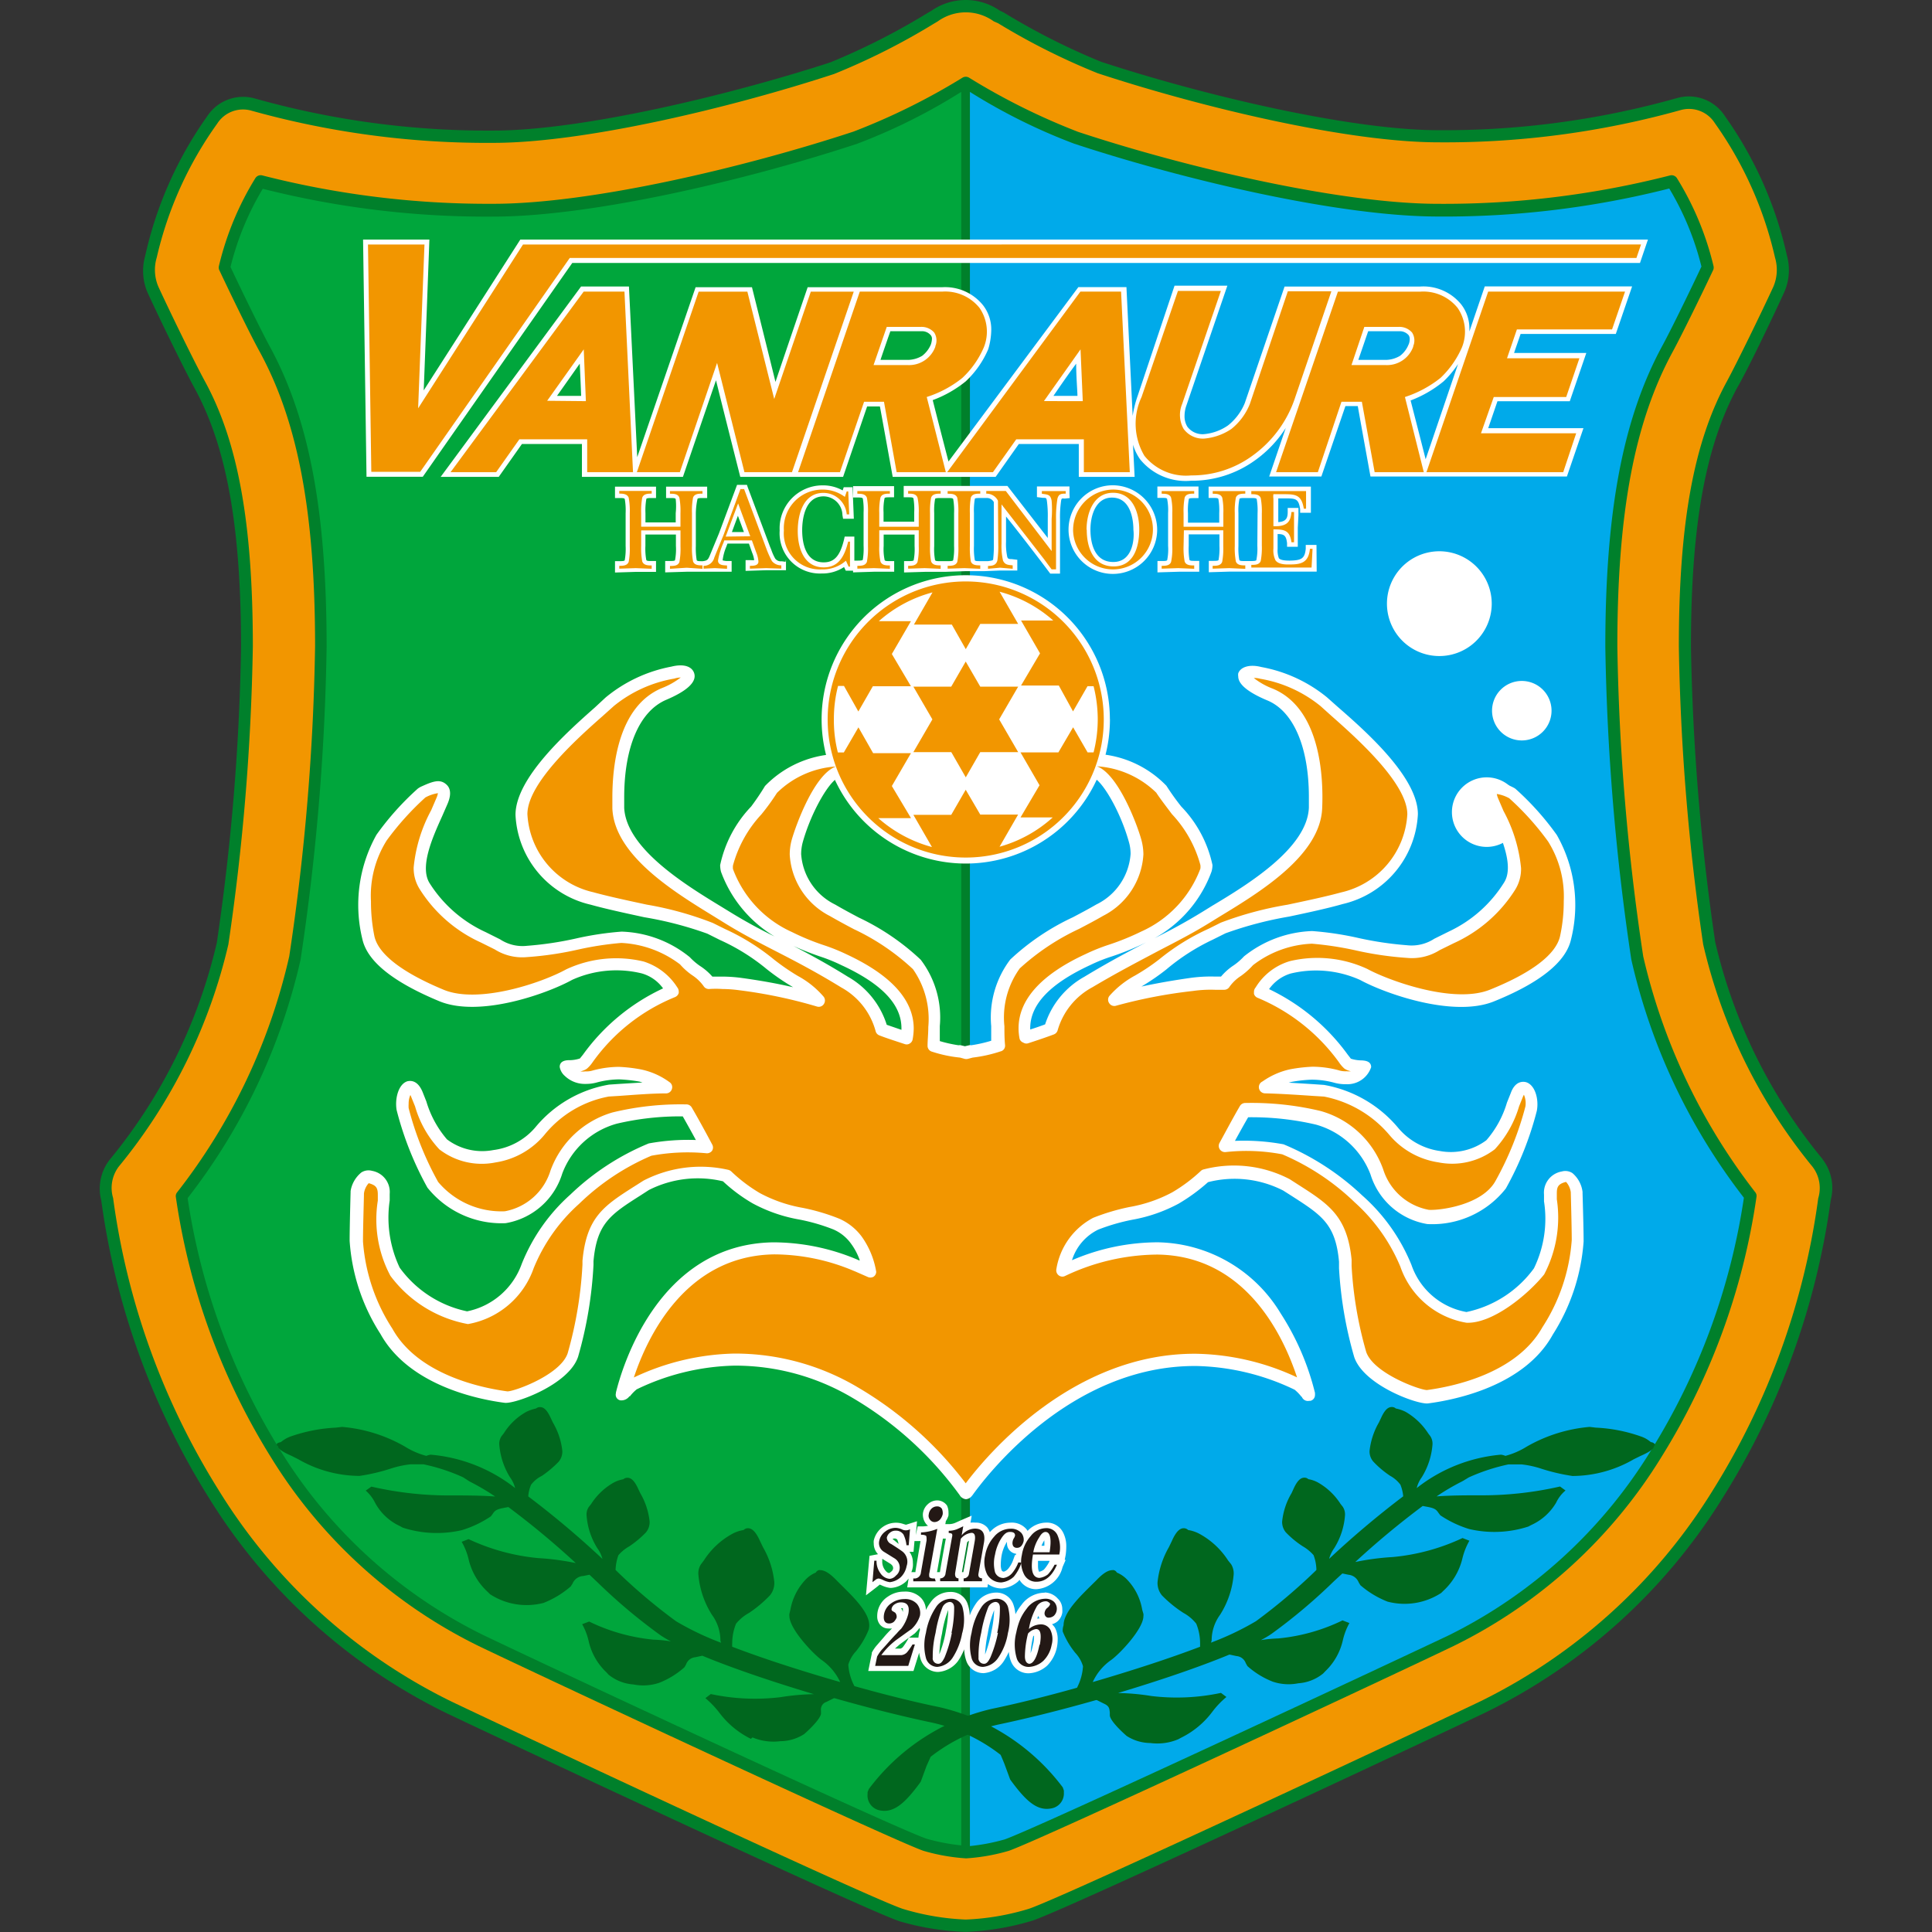 <svg xmlns="http://www.w3.org/2000/svg" xmlns:xlink="http://www.w3.org/1999/xlink" width="68" height="68" viewBox="0 0 68 68">
  <rect x="0" y="0" width="68" height="68" fill="#333333" stroke="none"/>
  <defs>
    <clipPath id="clip-path">
      <rect id="長方形_18543" data-name="長方形 18543" width="68" height="68" transform="translate(-4237 3712)" fill="#fff"/>
    </clipPath>
  </defs>
  <g id="マスクグループ_41" data-name="マスクグループ 41" transform="translate(4237 -3712)" clip-path="url(#clip-path)">
    <g id="logo_home-02" transform="translate(-4237.01 3711.996)">
      <path id="パス_37839" data-name="パス 37839" d="M64.158,40.8A18.6,18.6,0,0,1,60.38,33.16a80.432,80.432,0,0,1-.854-10.4c0-4.239.506-7.05,1.636-9.124.378-.657,1.2-2.373,1.651-3.355a1.938,1.938,0,0,0,.087-1.3,13.537,13.537,0,0,0-2.18-4.893,1.511,1.511,0,0,0-1.674-.635,30.224,30.224,0,0,1-8.41,1.133C47.516,4.586,42.3,3.34,38.77,2.18A23.7,23.7,0,0,1,35.336.442L35.2.378a2.112,2.112,0,0,0-2.4,0l-.136.079A23.9,23.9,0,0,1,29.234,2.2C25.69,3.351,20.488,4.6,17.379,4.6a30.224,30.224,0,0,1-8.41-1.133A1.511,1.511,0,0,0,7.3,4.1a13.537,13.537,0,0,0-2.18,4.911,1.938,1.938,0,0,0,.087,1.3c.453.982,1.292,2.7,1.651,3.355,1.133,2.074,1.636,4.885,1.636,9.124a79.54,79.54,0,0,1-.854,10.4,18.626,18.626,0,0,1-3.778,7.643,1.655,1.655,0,0,0-.287,1.428A26.4,26.4,0,0,0,7.348,52.7,20.314,20.314,0,0,0,15.7,60.289c1.39.669,14.632,6.884,15.958,7.333A9.267,9.267,0,0,0,34,68a9.3,9.3,0,0,0,2.361-.4c1.326-.45,14.568-6.664,15.958-7.333a20.314,20.314,0,0,0,8.349-7.586,26.344,26.344,0,0,0,3.778-10.442,1.655,1.655,0,0,0-.291-1.436Z" fill="#00802b"/>
      <path id="パス_37840" data-name="パス 37840" d="M59.957,33.246A80.281,80.281,0,0,1,59.1,22.759c0-4.314.518-7.178,1.689-9.328.355-.657,1.186-2.357,1.636-3.332a1.511,1.511,0,0,0,.06-1.028,13.223,13.223,0,0,0-2.119-4.734,1.077,1.077,0,0,0-1.209-.457,30.825,30.825,0,0,1-8.516,1.133c-3.185,0-8.312-1.22-12-2.433a23.824,23.824,0,0,1-3.5-1.757L34.988.756a1.689,1.689,0,0,0-1.972,0l-.128.076a23.733,23.733,0,0,1-3.521,1.776C25.69,3.812,20.552,5.032,17.379,5.032A30.825,30.825,0,0,1,8.863,3.9a1.077,1.077,0,0,0-1.209.457A13.129,13.129,0,0,0,5.527,9.067a1.511,1.511,0,0,0,.057,1.028c.45.975,1.281,2.675,1.64,3.332,1.167,2.142,1.685,5.013,1.685,9.328a80.281,80.281,0,0,1-.861,10.488,19.144,19.144,0,0,1-3.857,7.82,1.243,1.243,0,0,0-.2,1.107A25.861,25.861,0,0,0,7.7,52.442a19.865,19.865,0,0,0,8.168,7.435c1.387.669,14.594,6.865,15.909,7.31A8.776,8.776,0,0,0,34,67.566a8.776,8.776,0,0,0,2.221-.378c1.311-.442,14.523-6.642,15.909-7.31A19.921,19.921,0,0,0,60.3,52.45a25.913,25.913,0,0,0,3.706-10.272,1.232,1.232,0,0,0-.2-1.107A19.18,19.18,0,0,1,59.957,33.246Z" fill="#f29600"/>
      <path id="パス_37841" data-name="パス 37841" d="M61.831,42.14a23.7,23.7,0,0,1-3.347,9.15,17.757,17.757,0,0,1-7.292,6.638c-1.829.884-14.417,6.77-15.667,7.216a6.831,6.831,0,0,1-1.511.268,6.869,6.869,0,0,1-1.511-.268c-1.247-.446-13.839-6.332-15.667-7.216A17.757,17.757,0,0,1,9.543,51.29,23.76,23.76,0,0,1,6.2,42.14a.208.208,0,0,1,.038-.162,21.059,21.059,0,0,0,3.952-8.312,80.984,80.984,0,0,0,.91-10.922c0-4.692-.6-7.888-1.953-10.367-.3-.544-.979-1.931-1.428-2.886a.253.253,0,0,1,0-.14A10.48,10.48,0,0,1,9,6.271a.223.223,0,0,1,.238-.094,32.079,32.079,0,0,0,8.142,1c3.427,0,8.833-1.277,12.675-2.543a23.046,23.046,0,0,0,3.838-1.9.227.227,0,0,1,.219,0,23.182,23.182,0,0,0,3.846,1.912C41.8,5.916,47.225,7.178,50.625,7.178a32.079,32.079,0,0,0,8.168-1,.223.223,0,0,1,.238.094,10.48,10.48,0,0,1,1.285,3.079.253.253,0,0,1,0,.14c-.45.956-1.133,2.342-1.428,2.886-1.349,2.478-1.953,5.667-1.953,10.367a80.984,80.984,0,0,0,.911,10.922A21.378,21.378,0,0,0,61.8,41.981.208.208,0,0,1,61.831,42.14Z" fill="#00802b"/>
      <path id="パス_37842" data-name="パス 37842" d="M30.182,5.063c-3.876,1.277-9.339,2.565-12.8,2.565a32.113,32.113,0,0,1-8.123-.979A9.963,9.963,0,0,0,8.123,9.4c.446.945,1.092,2.267,1.383,2.8,1.383,2.543,2,5.8,2,10.578a81.656,81.656,0,0,1-.918,11.009,21.369,21.369,0,0,1-3.974,8.387,23.333,23.333,0,0,0,3.276,8.9A17.379,17.379,0,0,0,17,57.543c1.825.88,14.387,6.755,15.622,7.178a7,7,0,0,0,1.22.234V3.238a20.322,20.322,0,0,1-3.661,1.825Z" fill="#00a63c"/>
      <path id="パス_37843" data-name="パス 37843" d="M58.117,51.06a23.265,23.265,0,0,0,3.272-8.9,21.423,21.423,0,0,1-3.963-8.387,82.3,82.3,0,0,1-.914-11.009c0-4.772.62-8.028,2-10.578.287-.525.937-1.851,1.383-2.8a9.963,9.963,0,0,0-1.133-2.747,32.113,32.113,0,0,1-8.138.986c-3.472,0-8.939-1.288-12.811-2.565a20.439,20.439,0,0,1-3.665-1.821v61.74a6.982,6.982,0,0,0,1.224-.234c1.235-.438,13.793-6.313,15.618-7.178A17.379,17.379,0,0,0,58.117,51.06Z" fill="#00aaea"/>
      <path id="パス_37844" data-name="パス 37844" d="M45.857,49.148Z" fill="#fff"/>
      <path id="パス_37845" data-name="パス 37845" d="M58.261,50.841a.2.2,0,0,0-.147-.079,1.039,1.039,0,0,0-.351-.2,5.5,5.5,0,0,0-1.587-.31l-.215-.026a5.373,5.373,0,0,0-2.21.691,2.75,2.75,0,0,1-.756.329.544.544,0,0,0-.159-.042,5.57,5.57,0,0,0-2.962,1.175A1.073,1.073,0,0,1,50.051,52a2.558,2.558,0,0,0,.378-1.156.484.484,0,0,0-.076-.291l-.079-.106a2.327,2.327,0,0,0-.8-.756,1.36,1.36,0,0,0-.336-.113A.208.208,0,0,0,49,49.526c-.1,0-.227.045-.378.378l-.079.166a2.546,2.546,0,0,0-.329,1,.544.544,0,0,0,.132.378,3.347,3.347,0,0,0,.593.5,1.133,1.133,0,0,1,.359.31,1.39,1.39,0,0,1,.1.412,32.549,32.549,0,0,0-2.607,2.2,1.175,1.175,0,0,1,.181-.378,2.528,2.528,0,0,0,.378-1.16.491.491,0,0,0-.076-.291l-.083-.106a2.267,2.267,0,0,0-.8-.756,1.054,1.054,0,0,0-.332-.113.189.189,0,0,0-.136-.053c-.1,0-.227.049-.378.378l-.076.166a2.437,2.437,0,0,0-.332,1,.57.57,0,0,0,.128.378,3.3,3.3,0,0,0,.6.495,1.511,1.511,0,0,1,.378.31,1.549,1.549,0,0,1,.1.518l-.026.03a20.307,20.307,0,0,1-2.1,1.776,9.944,9.944,0,0,1-1.587.756.28.28,0,0,0,.026-.079,1.534,1.534,0,0,1,.3-.907,3.132,3.132,0,0,0,.476-1.424.612.612,0,0,0-.091-.351l-.106-.132A2.784,2.784,0,0,0,42.246,54a1.251,1.251,0,0,0-.416-.144.227.227,0,0,0-.151-.064c-.11,0-.253.06-.427.457l-.1.208a3.139,3.139,0,0,0-.4,1.232.684.684,0,0,0,.155.468,4.307,4.307,0,0,0,.756.616,1.485,1.485,0,0,1,.45.378,1.8,1.8,0,0,1,.136.688v.125c-1.047.4-2.38.835-3.778,1.243a1.915,1.915,0,0,1,.65-.778c.317-.23,1.133-1.1,1.133-1.541a.272.272,0,0,0,0-.083l-.042-.144a2.01,2.01,0,0,0-.552-1.081,1.054,1.054,0,0,0-.34-.227.174.174,0,0,0-.113-.087c-.106,0-.268,0-.6.351l-.181.178c-.378.378-.982.944-.982,1.413a.563.563,0,0,0-.03.219,2.86,2.86,0,0,0,.446.756,1.16,1.16,0,0,1,.268.468h0a1.889,1.889,0,0,1-.212.756c-1.1.31-2.161.57-2.973.737a7.518,7.518,0,0,0-4.352,2.826l-.045.11v.064a.533.533,0,0,0,.446.582c.5.091.892-.287,1.4-.975l.03-.049.2-.544.144-.321A6.045,6.045,0,0,1,35.158,60.7c.956-.2,2.169-.5,3.427-.858h.03l.257.128c.181.083.185.17.2.31v.106c.026.215.5.638.593.718a1.568,1.568,0,0,0,.835.249,1.889,1.889,0,0,0,.979-.132l.106-.057a3.053,3.053,0,0,0,1.092-.907,3.1,3.1,0,0,1,.5-.525l-.193-.144a7.435,7.435,0,0,1-2.448.11,8.223,8.223,0,0,0-1.175-.106c1.511-.453,2.9-.929,3.922-1.353l.246.053a.378.378,0,0,1,.329.253l.057.1a2.951,2.951,0,0,0,.892.548,1.749,1.749,0,0,0,.9.057,1.549,1.549,0,0,0,.873-.344l.072-.076a2.165,2.165,0,0,0,.623-1.1,2.331,2.331,0,0,1,.23-.6l-.242-.094A6.585,6.585,0,0,1,45,57.671a4.614,4.614,0,0,0-.612.06,3.23,3.23,0,0,0,.378-.223,19.615,19.615,0,0,0,2.2-1.855l.291-.268.215.045a.431.431,0,0,1,.359.268l.06.1a3.3,3.3,0,0,0,.956.578,2.358,2.358,0,0,0,1.889-.306L50.807,56a2.267,2.267,0,0,0,.672-1.133,2.4,2.4,0,0,1,.249-.635l-.242-.094a7.371,7.371,0,0,1-2.459.669,9.01,9.01,0,0,0-1.315.174,29.566,29.566,0,0,1,2.373-1.972l.181.034c.261.049.306.11.378.215l.06.079a3.827,3.827,0,0,0,1.016.484,3.884,3.884,0,0,0,2.082-.087l.1-.053a1.942,1.942,0,0,0,.88-.79,1.262,1.262,0,0,1,.329-.427l-.193-.14a12.347,12.347,0,0,1-2.852.31c-.423,0-.986,0-1.492.038a8,8,0,0,1,.892-.525l.042-.023.2-.121a6.8,6.8,0,0,1,1.394-.457h.461a3.37,3.37,0,0,1,.706.155,6.906,6.906,0,0,0,1.088.253,4.334,4.334,0,0,0,2.157-.589l.238-.117c.378-.166.468-.268.468-.336A.117.117,0,0,0,58.261,50.841Z" fill="#00671e"/>
      <path id="パス_37846" data-name="パス 37846" d="M9.751,50.841c0-.038.064-.064.144-.079a1.133,1.133,0,0,1,.348-.2,5.6,5.6,0,0,1,1.591-.31l.215-.026a5.337,5.337,0,0,1,2.21.691,2.732,2.732,0,0,0,.756.329.552.552,0,0,1,.155-.042,5.568,5.568,0,0,1,2.97,1.175A1.073,1.073,0,0,0,17.961,52a2.558,2.558,0,0,1-.378-1.156.484.484,0,0,1,.079-.291l.083-.106a2.187,2.187,0,0,1,.8-.756,1.462,1.462,0,0,1,.332-.113.223.223,0,0,1,.136-.049c.1,0,.227.045.378.378l.079.166a2.493,2.493,0,0,1,.332,1,.559.559,0,0,1-.128.378,3.809,3.809,0,0,1-.593.5,1.05,1.05,0,0,0-.378.31,1.262,1.262,0,0,0-.1.412,31.936,31.936,0,0,1,2.611,2.2,1.1,1.1,0,0,0-.181-.378,2.527,2.527,0,0,1-.378-1.16.465.465,0,0,1,.079-.291l.083-.106a2.267,2.267,0,0,1,.8-.756,1.134,1.134,0,0,1,.332-.113.215.215,0,0,1,.14-.053c.1,0,.227.049.378.378l.079.166a2.49,2.49,0,0,1,.329,1,.57.57,0,0,1-.128.378,3.555,3.555,0,0,1-.593.495,1.39,1.39,0,0,0-.378.31,1.647,1.647,0,0,0-.1.518l.03.03a19.532,19.532,0,0,0,2.1,1.776,9.871,9.871,0,0,0,1.583.756.488.488,0,0,1-.023-.079,1.534,1.534,0,0,0-.3-.907,3.132,3.132,0,0,1-.476-1.424.586.586,0,0,1,.091-.351l.1-.132A2.765,2.765,0,0,1,25.766,54a1.224,1.224,0,0,1,.416-.144.223.223,0,0,1,.147-.064c.113,0,.257.06.434.457l.1.208a3.079,3.079,0,0,1,.4,1.232.684.684,0,0,1-.155.468,4.436,4.436,0,0,1-.733.616,1.538,1.538,0,0,0-.457.378,1.794,1.794,0,0,0-.136.688.7.7,0,0,0,0,.125c1.043.4,2.38.835,3.8,1.243a1.957,1.957,0,0,0-.654-.778c-.317-.23-1.133-1.1-1.133-1.541a.261.261,0,0,1,0-.083l.034-.144a2.07,2.07,0,0,1,.555-1.081,1.054,1.054,0,0,1,.34-.227.174.174,0,0,1,.113-.087c.106,0,.268,0,.608.351l.178.178c.378.378.982.944.982,1.413a.563.563,0,0,1-.023.162,2.966,2.966,0,0,1-.446.756,1.16,1.16,0,0,0-.268.468,1.855,1.855,0,0,0,.215.756c1.1.31,2.161.57,2.977.737a7.556,7.556,0,0,1,4.356,2.826l.038.11a.378.378,0,0,1,0,.064.533.533,0,0,1-.457.57c-.5.091-.892-.287-1.4-.975l-.034-.049-.2-.544s-.113-.28-.136-.321a6.045,6.045,0,0,0-2.41-1.133c-.956-.2-2.172-.5-3.427-.858h-.034l-.257.128a.28.28,0,0,0-.193.31v.106c-.03.215-.5.638-.593.718a1.572,1.572,0,0,1-.839.249,1.912,1.912,0,0,1-.979-.132l-.057.049a3.094,3.094,0,0,1-1.1-.907,3.3,3.3,0,0,0-.5-.525l.189-.144a7.477,7.477,0,0,0,2.456.11,8.165,8.165,0,0,1,1.171-.106c-1.511-.453-2.905-.929-3.925-1.353l-.246.053a.378.378,0,0,0-.325.253l-.057.1a2.951,2.951,0,0,1-.892.548,1.768,1.768,0,0,1-.907.057,1.564,1.564,0,0,1-.873-.344l-.068-.076a2.165,2.165,0,0,1-.631-1.1,2.195,2.195,0,0,0-.23-.6l.246-.094a6.612,6.612,0,0,0,2.267.638,4.614,4.614,0,0,1,.612.06,3.23,3.23,0,0,1-.378-.223,19.567,19.567,0,0,1-2.206-1.855l-.283-.268-.219.045a.431.431,0,0,0-.378.268l-.064.1a3.332,3.332,0,0,1-.952.578,2.356,2.356,0,0,1-1.889-.306l-.076-.076a2.267,2.267,0,0,1-.672-1.133,2.267,2.267,0,0,0-.249-.635l.242-.094a7.4,7.4,0,0,0,2.463.669,8.9,8.9,0,0,1,1.311.174,29.567,29.567,0,0,0-2.373-1.972l-.178.034c-.264.049-.31.11-.378.215l-.06.079a3.827,3.827,0,0,1-1.016.484,3.9,3.9,0,0,1-2.085-.087l-.094-.053a1.889,1.889,0,0,1-.88-.824,1.368,1.368,0,0,0-.329-.427l.2-.14a12.218,12.218,0,0,0,2.845.31c.427,0,.99,0,1.511.038a8.35,8.35,0,0,0-.892-.525l-.038-.023L16.31,52a6.6,6.6,0,0,0-1.394-.457h-.457a3.4,3.4,0,0,0-.71.155,6.759,6.759,0,0,1-1.084.253,4.338,4.338,0,0,1-2.161-.589l-.234-.117c-.378-.166-.476-.268-.476-.336A.064.064,0,0,1,9.751,50.841Z" fill="#00671e"/>
      <path id="パス_37847" data-name="パス 37847" d="M37.516,54.743a2.04,2.04,0,0,0,.023-.291,1.047,1.047,0,0,0-.11-.506.638.638,0,0,0-.6-.351.907.907,0,0,0-.65.291l-.042-.06a.676.676,0,0,0-.559-.23.967.967,0,0,0-.729.336.642.642,0,0,0-.091-.166.529.529,0,0,0-.416-.17.872.872,0,0,0-.174,0c.023-.117.042-.246.042-.246l-.378.162-.208.094a.559.559,0,0,1-.215.042h-.128a.79.79,0,0,0,.019-.106.691.691,0,0,0,.094-.2v-.03a.566.566,0,0,0,0-.076.555.555,0,0,0-.053-.242h0A.423.423,0,0,0,33,52.813a.487.487,0,0,0-.336.136.521.521,0,0,0-.17.321.529.529,0,0,0,.094.348.317.317,0,0,0,.087.087.975.975,0,0,1-.193.023h-.174l-.064.306.042-.487-.314.1-.076.023-.079-.023a.8.8,0,0,0-1.054.582.446.446,0,0,0,0,.1.54.54,0,0,0,.151.378l-.3.057-.125,1.39s.461-.348.484-.378l.057.023a1.024,1.024,0,0,0,.306.094h.042a.861.861,0,0,0,.518-.223h0a1.258,1.258,0,0,0,.094-.106l-.049.31h2.822l.019-.117a.827.827,0,0,0,.465.155h.034a1,1,0,0,0,.567-.249h0l.045-.053a.68.68,0,0,0,.582.329,1.012,1.012,0,0,0,.933-.778l.11-.253h-.034Zm-6.071.468a.159.159,0,0,1-.057.1.688.688,0,0,1-.076.057c-.026,0-.079,0-.159-.113a.487.487,0,0,1-.091-.3v-.087l.295.181c.072.057.087.1.087.14A.057.057,0,0,1,31.444,55.212Zm.03-1-.049-.034h0a.094.094,0,0,1,.068-.023.117.117,0,0,1,.1.045,1.035,1.035,0,0,1,.045.147Zm.756,1.1a.076.076,0,0,1,0,.026h-.144a.721.721,0,0,0,.053-.2.831.831,0,0,0,0-.136.616.616,0,0,0-.121-.378h.144l.034-.378h.212Zm.865.026H32.99c.026-.14.125-.718.208-1.179H33.3c-.057.3-.2,1.107-.208,1.179Zm.824,0h-.053l.185-1.054.064-.053c-.008.053-.181,1.028-.2,1.107Zm1.847-.62a.162.162,0,0,0,0,.019h-.034l-.06.166a1.024,1.024,0,0,1-.178.317.355.355,0,0,1-.144.1.082.082,0,0,1-.091-.06.552.552,0,0,1-.026-.189,2.01,2.01,0,0,1,.03-.321,1.356,1.356,0,0,1,.189-.48.14.14,0,0,0,0,.042.366.366,0,0,0,.329.382.223.223,0,0,0-.015.023Zm1-.5h0v.042a1.133,1.133,0,0,1,0,.151h-.1a1.3,1.3,0,0,1,.1-.193Zm.174.756a1.338,1.338,0,0,1-.189.276.423.423,0,0,1-.166.076h0s-.042-.045-.042-.212V54.94h.408Zm-.155,1.088a1.024,1.024,0,0,0-.824.431h0a1.783,1.783,0,0,0-.212.329,1.349,1.349,0,0,0-.064-.317.627.627,0,0,0-.62-.446.865.865,0,0,0-.7.378h0a1.95,1.95,0,0,0-.223.423,1.371,1.371,0,0,0-.068-.378.62.62,0,0,0-.62-.446.839.839,0,0,0-.7.378,1.545,1.545,0,0,0-.155.257.646.646,0,0,0-.162-.412.756.756,0,0,0-.608-.234.975.975,0,0,0-.567.174.812.812,0,0,0-.378.688.453.453,0,0,0,.091.291.378.378,0,0,0,.306.144.661.661,0,0,0,.125,0h0a3.744,3.744,0,0,0-.3.321h0l-.223.257a1.311,1.311,0,0,0-.189.272v.03l-.125.616h1.591l.2-.642a1.281,1.281,0,0,0,.049.215.646.646,0,0,0,.6.461h.023a.948.948,0,0,0,.691-.378h0a2.12,2.12,0,0,0,.223-.419,1.322,1.322,0,0,0,.064.378.638.638,0,0,0,.6.461h.023a.929.929,0,0,0,.691-.4h0a2.61,2.61,0,0,0,.193-.351,1.069,1.069,0,0,0,.079.344.654.654,0,0,0,.6.412h.023a1.039,1.039,0,0,0,.646-.268h0a1.288,1.288,0,0,0,.348-.669,1.4,1.4,0,0,0,.023-.242.846.846,0,0,0-.1-.431h0a.755.755,0,0,0-.1-.117.491.491,0,0,0,.2-.106.521.521,0,0,0,.162-.3.687.687,0,0,0,0-.121.506.506,0,0,0-.162-.378.635.635,0,0,0-.461-.212Zm-5.055.544h.057a.17.17,0,0,1,0,.038.642.642,0,0,1,0,.1h0a.378.378,0,0,0-.064-.132h0S31.709,56.613,31.735,56.613Zm.642.812a1.67,1.67,0,0,0-.038.227H32l-.064.11a2.15,2.15,0,0,1-.155.23.272.272,0,0,1-.072.045h-.2l.178-.155.518-.378h0a1.564,1.564,0,0,0,.166-.189C32.4,57.343,32.385,57.388,32.378,57.426Zm.926,0a4.028,4.028,0,0,1-.227.812h0a3.779,3.779,0,0,1,.094-.729,3.854,3.854,0,0,1,.219-.831h0a4.209,4.209,0,0,1-.087.748Zm1.609,0a4.533,4.533,0,0,1-.227.82h0a4.318,4.318,0,0,1,.094-.729,3.907,3.907,0,0,1,.227-.835h0a4.212,4.212,0,0,1-.094.744Zm1.47.419a1.8,1.8,0,0,1-.094.355,3.4,3.4,0,0,1,.091-.593l.03-.03V57.6a1.371,1.371,0,0,1-.026.257Zm.14-.861a.638.638,0,0,1,.038-.1.249.249,0,0,0,.042.091Z" fill="#fff"/>
      <path id="パス_37848" data-name="パス 37848" d="M27.659,19.778l-.132-.019a.251.251,0,0,1-.23-.091,1.783,1.783,0,0,1-.14-.314l-.045-.11-.778-2.074-.034-.1h-.348l-.638,1.711-.185.446-.136.329c-.06.147-.094.181-.246.2h-.023c-.113,0-.178,0-.193-.038a2.607,2.607,0,0,1-.03-.495V18.066a2.607,2.607,0,0,1,.057-.495c0-.034.079-.038.193-.038H24.9v-.4H23.454v.4H23.6c.121,0,.178,0,.193.038a2.422,2.422,0,0,1,0,.495v.325H22.728v-.325a2.327,2.327,0,0,1,.03-.495c0-.034.076-.038.189-.038H23.1v-.4H21.656v.4h.151c.113,0,.178,0,.193.038a2.327,2.327,0,0,1,.03.495v1.156a2.229,2.229,0,0,1-.03.491c0,.038-.079.042-.193.042h-.151v.4l.733-.023H23.1v-.382h-.155c-.113,0-.178,0-.189-.042a2.229,2.229,0,0,1-.03-.491v-.4H23.8v.4a2.04,2.04,0,0,1-.03.495c0,.03-.053.038-.189.038h-.159v.4l.756-.023h1.583v-.378h-.189a.65.65,0,0,1-.128-.023h0a1.757,1.757,0,0,1,.125-.468l.045-.121h.756l.113.321a.986.986,0,0,1,.072.261.665.665,0,0,1-.125,0h-.178v.378l.722-.023h.7v-.378ZM25.77,18.731l.212-.574.212.574Zm11.882-1.353v-.253H36.507V17.5l.2.026c.132,0,.132,0,.151.113a3.975,3.975,0,0,1,.03.6v.7l-1.421-1.832h-3.65v.4h.151c.117,0,.178,0,.193.042a2.35,2.35,0,0,1,.026.491v.325H31.108v-.325a2,2,0,0,1,.034-.495c0-.034.072-.038.189-.038h.147v-.393H30.035v.4h.151c.094,0,.178,0,.193.038a2.422,2.422,0,0,1,.026.495v1.156a2.4,2.4,0,0,1-.026.495c0,.034-.079.038-.193.038H30.08V18.89h-.34l-.026.117c-.14.567-.34.79-.714.79-.688,0-.756-.79-.756-1.133,0-.28.053-1.19.756-1.19a.672.672,0,0,1,.661.661l.023.128h.378l-.045-1.111h-.31l-.038.113a1.417,1.417,0,0,0-.706-.178,1.511,1.511,0,0,0-1.511,1.591,1.417,1.417,0,0,0,1.473,1.511,1.387,1.387,0,0,0,.793-.227l.06.128h.257v.06l.733-.023h.714v-.374h-.147c-.113,0-.178,0-.189-.038a1.855,1.855,0,0,1-.034-.495v-.4H32.2v.4a2.063,2.063,0,0,1-.03.495c0,.034-.072.038-.189.038h-.151v.4l.756-.023h.71l.684-.023h.661l.586-.023h.589v-.378l-.193-.023c-.121,0-.136-.019-.159-.072a2.146,2.146,0,0,1-.045-.54v-.888c.378.461,1.254,1.609,1.254,1.609l.117.155.185.246h.344V18.282a3.956,3.956,0,0,1,.042-.676.174.174,0,0,1,.023-.053.253.253,0,0,1,.094,0l.181-.019ZM33.59,19.222a2.229,2.229,0,0,1-.03.491c0,.038-.076.042-.2.042h-.246c-.117,0-.181,0-.193-.038a2.063,2.063,0,0,1-.03-.495V18.066a2.3,2.3,0,0,1,.03-.495c0-.034.079-.038.193-.038h.246c.121,0,.185,0,.2.038a2.328,2.328,0,0,1,.03.495Zm1.4-.083a4.073,4.073,0,0,1-.023.536c0,.049-.023.06-.178.079h-.28c-.113,0-.178,0-.189-.034a2.35,2.35,0,0,1-.03-.5V18.066a2.373,2.373,0,0,1,.03-.5c0-.034.094-.034.189-.034h.212a.28.28,0,0,1,.268.144Zm4.2-2.055a1.56,1.56,0,1,0,1.549,1.565,1.572,1.572,0,0,0-1.549-1.565Zm0,2.7c-.718,0-.8-.79-.8-1.133,0-.529.2-1.133.756-1.133.733,0,.756.948.756,1.133.042.332-.03,1.133-.706,1.133Zm7.156-.6h-.378v.136c-.034.351-.159.408-.567.416-.257,0-.34-.042-.378-.083a.782.782,0,0,1-.045-.329V18.8c.242,0,.3.068.332.317v.132h.378v-.661c0-.015.023-.457.023-.457v-.249h-.378v.14c0,.208-.049.34-.332.359v-.835h.23c.378,0,.484,0,.54.378v.128h.378v-.922h-3.6v.4H42.7c.117,0,.181,0,.193.038a2.3,2.3,0,0,1,.03.495V18.4h-1.1V18.07a2.123,2.123,0,0,1,.03-.5c0-.034.1-.034.189-.034h.151v-.408H40.746v.4H40.9c.113,0,.181,0,.189.038a2,2,0,0,1,.034.495v1.156a1.889,1.889,0,0,1-.03.491c0,.038-.076.042-.193.042h-.151v.4l.756-.023h.714v-.382h-.151c-.094,0-.181,0-.193-.038a2.4,2.4,0,0,1-.026-.495v-.4h1.081v.4a2.3,2.3,0,0,1-.03.495c0,.034-.076.038-.193.038h-.151v.4l.756-.023h3.041Zm-2.082.034a1.976,1.976,0,0,1-.034.495c0,.034-.1.038-.189.038h-.219c-.113,0-.178,0-.193-.042a2.229,2.229,0,0,1-.03-.491V18.066a2,2,0,0,1,.034-.495c0-.034.076-.038.189-.038h.227c.091,0,.178,0,.193.038a2.327,2.327,0,0,1,.03.495Z" fill="#fff"/>
      <path id="パス_37849" data-name="パス 37849" d="M52.514,21.259a1.844,1.844,0,1,1-.537-1.309A1.847,1.847,0,0,1,52.514,21.259Z" fill="#fff"/>
      <path id="パス_37850" data-name="パス 37850" d="M54.619,25.018a1.047,1.047,0,1,1-1.047-1.047A1.047,1.047,0,0,1,54.619,25.018Z" fill="#fff"/>
      <path id="パス_37851" data-name="パス 37851" d="M53.561,28.588a1.224,1.224,0,1,1-1.224-1.224,1.224,1.224,0,0,1,1.224,1.224Z" fill="#fff"/>
      <path id="パス_37852" data-name="パス 37852" d="M34.229,52.643c.427-.6,3.423-4.6,7.9-4.56a8.372,8.372,0,0,1,3.449.835,1.511,1.511,0,0,1,.246.257v-.026a.227.227,0,0,0,.268.159h.042a.208.208,0,0,0,.159-.2.216.216,0,0,0,0-.049v-.03a9.173,9.173,0,0,0-1.209-2.8,5.153,5.153,0,0,0-4.322-2.5,7.65,7.65,0,0,0-3.022.631,1.791,1.791,0,0,1,.922-1.077,7.008,7.008,0,0,1,1.2-.348,5.429,5.429,0,0,0,1.632-.567,6.423,6.423,0,0,0,1.035-.756,3.755,3.755,0,0,1,2.645.295l.291.185c1.065.684,1.553.994,1.674,2.32v.227a13.978,13.978,0,0,0,.536,3.132c.34.994,2.237,1.677,2.6,1.628.982-.128,3.4-.623,4.39-2.425A7.026,7.026,0,0,0,55.748,43.7c0-.495-.038-1.708-.038-1.719a.072.072,0,0,0,0-.03,1.031,1.031,0,0,0-.355-.657.457.457,0,0,0-.378-.057.756.756,0,0,0-.623.812v.238A3.99,3.99,0,0,1,54,44.645a3.94,3.94,0,0,1-2.376,1.538,2.512,2.512,0,0,1-1.934-1.655,6.542,6.542,0,0,0-1.734-2.448,9.144,9.144,0,0,0-2.769-1.8,7.689,7.689,0,0,0-1.711-.121c.151-.276.31-.563.465-.831a9.936,9.936,0,0,1,2.38.257,2.884,2.884,0,0,1,1.927,1.757,2.524,2.524,0,0,0,2,1.745,3.293,3.293,0,0,0,2.762-1.251A11.376,11.376,0,0,0,54.1,39.106c.079-.4-.053-.914-.378-1.013-.1-.026-.378-.053-.536.378l-.136.34a3.548,3.548,0,0,1-.725,1.326,2.093,2.093,0,0,1-1.64.378A2.335,2.335,0,0,1,49.22,39.7a4.39,4.39,0,0,0-2.611-1.511l-.378-.026-.861-.053.094-.026a4.742,4.742,0,0,1,.718-.079,3.053,3.053,0,0,1,.8.11,1.432,1.432,0,0,0,.408.049.88.88,0,0,0,.88-.6c0-.215-.219-.23-.336-.238a1.232,1.232,0,0,1-.378-.06l-.106-.136a7.31,7.31,0,0,0-2.773-2.312,1.439,1.439,0,0,1,.756-.548,3.78,3.78,0,0,1,2.452.227c.873.476,3.268,1.33,4.7.756,1.628-.657,2.543-1.394,2.72-2.184a4.99,4.99,0,0,0-.5-3.676,9.822,9.822,0,0,0-1.455-1.625l-.038-.026c-.2-.11-.714-.344-.975-.11s-.079.555-.034.669l.208.408c.34.756.812,1.8.427,2.373A4.571,4.571,0,0,1,51,32.793l-.51.253a1.455,1.455,0,0,1-.96.227,12.23,12.23,0,0,1-1.7-.253,11.1,11.1,0,0,0-1.636-.246,4.056,4.056,0,0,0-2.4.892,2.2,2.2,0,0,1-.355.31,2.074,2.074,0,0,0-.453.4h-.223a5.18,5.18,0,0,0-.839.045c-.665.094-1.251.2-1.776.314a.049.049,0,0,0,.023,0,7.877,7.877,0,0,0,.888-.608,7.427,7.427,0,0,1,1.636-1.05l.446-.223a12.94,12.94,0,0,1,2.24-.589c.661-.14,1.349-.287,1.889-.442a3.422,3.422,0,0,0,2.645-3.162c0-1.3-1.836-2.92-2.822-3.778l-.378-.336A5.1,5.1,0,0,0,44.4,23.48h0c-.412-.106-.729,0-.808.223a.351.351,0,0,0,0,.11c0,.272.34.555,1.013.839h0c.933.378,1.473,1.655,1.473,3.4v.378c-.057,1.424-2.142,2.7-3.4,3.453l-.348.215a20.208,20.208,0,0,1-1.791.979c-.684.351-1.455.756-2.365,1.307a2.962,2.962,0,0,0-1.379,1.674c-.159.06-.344.125-.525.181v-.045c0-.831.691-1.564,2.108-2.221a5.668,5.668,0,0,1,.778-.31,10.033,10.033,0,0,0,1.175-.48,4.409,4.409,0,0,0,2.32-2.5.816.816,0,0,0,.034-.234,4.227,4.227,0,0,0-1.1-2.059,8.908,8.908,0,0,1-.521-.729,3.689,3.689,0,0,0-3.022-1.111c-.276.091-.419.215-.419.378a.128.128,0,0,0,0,.038c.026.227.295.355.79.378.34.023,1.028,1.2,1.33,2.293a1.488,1.488,0,0,1,.06.423A2.146,2.146,0,0,1,38.6,31.837c-.28.162-.559.31-.831.453a8.432,8.432,0,0,0-2.2,1.485,3.378,3.378,0,0,0-.672,2.346v.514a4.753,4.753,0,0,1-.706.159.151.151,0,0,0-.072,0l-.147.034-.144-.034a.189.189,0,0,0-.079,0h0a4.727,4.727,0,0,1-.661-.147v-.529a3.353,3.353,0,0,0-.672-2.335A8.4,8.4,0,0,0,30.239,32.3c-.272-.144-.555-.295-.831-.457a2.142,2.142,0,0,1-1.2-1.776,1.628,1.628,0,0,1,.057-.423c.306-1.092.986-2.267,1.326-2.293.491-.023.756-.151.786-.378v-.038c0-.166-.14-.291-.419-.378a3.709,3.709,0,0,0-3.022,1.111q-.226.373-.487.722a4.259,4.259,0,0,0-1.092,2.063.971.971,0,0,0,.03.234,4.42,4.42,0,0,0,2.308,2.5,10.831,10.831,0,0,0,1.171.48,5.848,5.848,0,0,1,.756.306c1.436.661,2.116,1.39,2.116,2.221v.057l-.518-.178a2.958,2.958,0,0,0-1.371-1.693c-.9-.563-1.67-.956-2.35-1.307a18.066,18.066,0,0,1-1.779-.96l-.34-.208c-1.243-.756-3.321-2.033-3.4-3.461v-.378c0-1.764.536-3.022,1.47-3.427.669-.283,1.009-.567,1.009-.839a.351.351,0,0,0-.019-.11c-.083-.238-.378-.329-.8-.223h0a5.115,5.115,0,0,0-2.316,1.088l-.378.351c-.979.865-2.792,2.482-2.792,3.778a3.409,3.409,0,0,0,2.645,3.162c.555.155,1.239.3,1.889.442a12.649,12.649,0,0,1,2.218.578l.446.223a7.246,7.246,0,0,1,1.643,1.024,7.87,7.87,0,0,0,.88.608l.049.03c-.54-.125-1.133-.234-1.829-.329a5.29,5.29,0,0,0-.635-.045h-.378A2.036,2.036,0,0,0,24.644,34a2.206,2.206,0,0,1-.355-.306,4,4,0,0,0-2.4-.9,10.99,10.99,0,0,0-1.625.246,12.037,12.037,0,0,1-1.7.253,1.432,1.432,0,0,1-.952-.227l-.506-.253a4.594,4.594,0,0,1-1.965-1.708c-.378-.57.087-1.613.431-2.373l.193-.442c.045-.11.185-.453-.03-.661s-.45-.144-.865.045a.729.729,0,0,0-.155.087h0a9.823,9.823,0,0,0-1.455,1.625,5.072,5.072,0,0,0-.495,3.676c.178.79,1.092,1.511,2.713,2.184,1.424.582,3.8-.272,4.673-.756a3.776,3.776,0,0,1,2.441-.227,1.394,1.394,0,0,1,.756.529,7.235,7.235,0,0,0-2.818,2.331l-.11.136a1.194,1.194,0,0,1-.378.06c-.117,0-.332.023-.332.238a.54.54,0,0,0,.181.317,1.016,1.016,0,0,0,.733.28h0a1.417,1.417,0,0,0,.4-.053,3.094,3.094,0,0,1,.79-.106,5.373,5.373,0,0,1,.71.079l.1.03-.8.049-.378.026a4.307,4.307,0,0,0-2.6,1.511,2.327,2.327,0,0,1-1.477.793,2.063,2.063,0,0,1-1.628-.378,3.638,3.638,0,0,1-.725-1.334l-.132-.332c-.178-.431-.434-.4-.536-.378-.314.1-.446.608-.378,1.013a11.432,11.432,0,0,0,1.084,2.731,3.338,3.338,0,0,0,2.75,1.251,2.52,2.52,0,0,0,1.995-1.745,2.866,2.866,0,0,1,1.919-1.757,9.728,9.728,0,0,1,2.323-.257c.159.28.325.578.461.831a7.722,7.722,0,0,0-1.659.121,8.848,8.848,0,0,0-2.758,1.8A6.5,6.5,0,0,0,18.369,44.5a2.585,2.585,0,0,1-1.919,1.659,3.918,3.918,0,0,1-2.373-1.538,4.128,4.128,0,0,1-.351-2.365v-.23a.756.756,0,0,0-.62-.812.465.465,0,0,0-.378.057,1.062,1.062,0,0,0-.378.654v.034s-.034,1.183-.034,1.719A6.9,6.9,0,0,0,13.4,46.953c1,1.8,3.4,2.3,4.371,2.425.355.049,2.267-.635,2.588-1.628a14.308,14.308,0,0,0,.54-3.226v-.132c.121-1.334.6-1.643,1.67-2.323l.28-.181a3.812,3.812,0,0,1,2.607-.306,5.72,5.72,0,0,0,1.047.778,5.414,5.414,0,0,0,1.636.567,6.718,6.718,0,0,1,1.2.348,1.489,1.489,0,0,1,.623.5,2.225,2.225,0,0,1,.31.589h-.03l-.057-.026a7.62,7.62,0,0,0-2.962-.608c-4.058.064-5.323,4.424-5.535,5.289v.023a.2.2,0,0,0,.155.249.351.351,0,0,0,.329-.155v.026a1.511,1.511,0,0,1,.246-.257,8.289,8.289,0,0,1,3.43-.835A8.092,8.092,0,0,1,30.009,49.2a12.445,12.445,0,0,1,3.778,3.427.287.287,0,0,0,.223.144.3.3,0,0,0,.219-.132Z" fill="#fff"/>
      <path id="パス_37853" data-name="パス 37853" d="M39.076,25.313A5.074,5.074,0,1,1,34,20.25a5.074,5.074,0,0,1,5.074,5.063Z" fill="#fff"/>
      <path id="パス_37854" data-name="パス 37854" d="M51.728,11.67V11.6a1.383,1.383,0,0,0-.287-.88,1.715,1.715,0,0,0-1.447-.631H45.223l-1.4,4.1a1.942,1.942,0,0,1-.593.79,1.753,1.753,0,0,1-.85.306.669.669,0,0,1-.578-.261.7.7,0,0,1-.1-.378,1.111,1.111,0,0,1,.068-.378l1.439-4.209H41.35l-1.3,3.884a3.778,3.778,0,0,0-.174.7l-.219-4.534H37.965l-4.571,6.139c-.189-.725-.51-1.976-.555-2.161A4.1,4.1,0,0,0,34,13.427h0a3.355,3.355,0,0,0,.793-1.133h0a2.475,2.475,0,0,0,.106-.669,1.386,1.386,0,0,0-.291-.88,1.715,1.715,0,0,0-1.447-.631H28.437s-.861,2.524-1.133,3.332c-.2-.82-.827-3.332-.827-3.332H24.493l-2.055,5.981-.291-6.007H20.462l-4.942,6.7h2.044l.816-1.156h2.112v1.156h3.555s.884-2.588,1.164-3.4c.2.82.854,3.4.854,3.4h3.619l.846-2.478h.45c.049.253.45,2.478.45,2.478h3.623l.816-1.156H37.98v1.156h1.965l-.057-1.133a1.8,1.8,0,0,0,.249.514,2.064,2.064,0,0,0,1.787.756,3.8,3.8,0,0,0,2.267-.725,4.1,4.1,0,0,0,1.073-1.133l-.582,1.708h1.836l.846-2.478H47.8c.042.253.446,2.478.446,2.478h6.914l.582-1.7H52.39l.325-.948h2.546l.582-1.7H53.3c.079-.234.185-.533.23-.669h3.351l.574-1.674H52.269ZM19.615,13.937l.8-1.133c.023.457.042.933.049,1.133Zm13.159-1.81a.982.982,0,0,1-.306.4,1,1,0,0,1-.495.144H31c.094-.283.291-.85.348-1.009h1.092a.4.4,0,0,1,.329.14.189.189,0,0,1,.042.136A.718.718,0,0,1,32.774,12.127Zm4.314,1.81c.2-.291.518-.756.8-1.133,0,.457.042.933.045,1.133Zm12.5-1.81a.929.929,0,0,1-.3.4,1,1,0,0,1-.495.144h-.975c.1-.283.291-.85.348-1.009h1.092a.412.412,0,0,1,.332.14.242.242,0,0,1,.038.136A.514.514,0,0,1,49.59,12.127Zm.6,4.042c-.185-.737-.484-1.889-.529-2.07a4.1,4.1,0,0,0,1.16-.672h0a3.479,3.479,0,0,0,.51-.612ZM18.323,8.436s-2.834,4.428-3.4,5.308c.042-1,.2-5.308.2-5.308H12.789l.121,8.349h1.98S20.05,9.4,20.152,9.26h37.58l.28-.824Z" fill="#fff"/>
      <path id="パス_37855" data-name="パス 37855" d="M31.92,55.121a.729.729,0,0,1-.212.4.7.7,0,0,1-.378.17.756.756,0,0,1-.238-.076.582.582,0,0,0-.151-.053.189.189,0,0,0-.11.042l-.113.087.064-.756h.079a.706.706,0,0,0,.14.446.431.431,0,0,0,.321.193.321.321,0,0,0,.223-.117.336.336,0,0,0,.128-.223.378.378,0,0,0-.174-.378l-.378-.234a.355.355,0,0,1-.166-.378.536.536,0,0,1,.215-.336.586.586,0,0,1,.378-.128.638.638,0,0,1,.2.049.3.3,0,0,0,.291,0l-.045.563h-.079a1.133,1.133,0,0,0-.106-.378.317.317,0,0,0-.276-.136.3.3,0,0,0-.2.072.3.3,0,0,0-.11.174.26.26,0,0,0,.159.227c.215.136.351.23.4.268a.461.461,0,0,1,.14.5Z" fill="#231815"/>
      <path id="パス_37856" data-name="パス 37856" d="M32.944,55.661h-.79v-.1h.023a.227.227,0,0,0,.246-.208l.2-1.133c0-.083,0-.14-.023-.166a.332.332,0,0,0-.174-.03v-.083A1.734,1.734,0,0,0,33,53.814l-.276,1.538a.317.317,0,0,0,0,.166.215.215,0,0,0,.147.042h.042ZM33.19,53.3a.453.453,0,0,1-.1.193.276.276,0,0,1-.189.083.2.2,0,0,1-.162-.087A.219.219,0,0,1,32.7,53.3a.332.332,0,0,1,.1-.2.276.276,0,0,1,.193-.076.193.193,0,0,1,.17.087A.378.378,0,0,1,33.19,53.3Z" fill="#231815"/>
      <path id="パス_37857" data-name="パス 37857" d="M34.573,55.658h-.646v-.1a.189.189,0,0,0,.189-.17l.2-1.133c.034-.2,0-.3-.113-.3a.559.559,0,0,0-.378.212l-.2,1.22c0,.106.023.162.121.17v.1H33.1v-.1a.185.185,0,0,0,.189-.17l.23-1.285a.174.174,0,0,0,0-.11.189.189,0,0,0-.117-.03v-.079a.823.823,0,0,0,.3-.06l.212-.1-.057.321a.62.62,0,0,1,.472-.238c.268,0,.378.178.306.533l-.185,1.047q-.03.159.125.17Z" fill="#231815"/>
      <path id="パス_37858" data-name="パス 37858" d="M35.963,55a1.511,1.511,0,0,1-.272.5.756.756,0,0,1-.438.2.567.567,0,0,1-.491-.268.99.99,0,0,1-.079-.68A1.3,1.3,0,0,1,35,54.09a.756.756,0,0,1,.582-.28.484.484,0,0,1,.378.151.378.378,0,0,1,.079.283.408.408,0,0,1-.087.178.2.2,0,0,1-.155.06.147.147,0,0,1-.125-.06.227.227,0,0,1-.023-.147.317.317,0,0,1,.053-.14.3.3,0,0,0,.034-.087c0-.083-.053-.125-.178-.125s-.208.076-.306.227a1.557,1.557,0,0,0-.219.567,1.254,1.254,0,0,0,0,.627.314.314,0,0,0,.3.2.5.5,0,0,0,.3-.17,1.311,1.311,0,0,0,.219-.378Z" fill="#231815"/>
      <path id="パス_37859" data-name="パス 37859" d="M37.3,54.717h-.933c-.094.544-.023.816.227.824a.6.6,0,0,0,.3-.125,1.609,1.609,0,0,0,.234-.34h.083c-.17.4-.412.6-.725.6a.472.472,0,0,1-.438-.272,1,1,0,0,1-.072-.665,1.3,1.3,0,0,1,.31-.669.691.691,0,0,1,.54-.28.419.419,0,0,1,.4.238,1.1,1.1,0,0,1,.068.684Zm-.348-.079c.076-.476.023-.714-.144-.714-.072,0-.147.06-.215.181a1.413,1.413,0,0,0-.215.533Z" fill="#231815"/>
      <path id="パス_37860" data-name="パス 37860" d="M32.211,57.883l-.234.756H30.813l.068-.329a1.408,1.408,0,0,1,.162-.238c.083-.087.162-.178.242-.268s.193-.215.291-.314a1.711,1.711,0,0,1,.151-.159,1.436,1.436,0,0,0,.253-.529c.053-.268-.034-.4-.261-.4a.378.378,0,0,0-.212.064.242.242,0,0,0-.117.166.076.076,0,0,0,.045.083c.06.034.094.057.094.064a.215.215,0,0,1,.038.162.487.487,0,0,1-.091.14.253.253,0,0,1-.17.064c-.159,0-.219-.125-.178-.34a.6.6,0,0,1,.261-.378.778.778,0,0,1,.446-.14.555.555,0,0,1,.446.166.5.5,0,0,1,.106.427,1.062,1.062,0,0,1-.3.465c-.121.083-.3.215-.529.378a2.573,2.573,0,0,0-.529.536h.706a.321.321,0,0,0,.2-.1,2.3,2.3,0,0,0,.193-.276Z" fill="#231815"/>
      <path id="パス_37861" data-name="パス 37861" d="M33.877,57.475a2.327,2.327,0,0,1-.344.884.718.718,0,0,1-.533.314.419.419,0,0,1-.4-.314,1.749,1.749,0,0,1,0-.884,2.267,2.267,0,0,1,.351-.9.642.642,0,0,1,.521-.3.412.412,0,0,1,.416.3,1.776,1.776,0,0,1-.008.9Zm-.378,0a4.118,4.118,0,0,0,.094-.888c0-.132-.068-.2-.159-.2a.316.316,0,0,0-.257.2,4.277,4.277,0,0,0-.238.888,3.479,3.479,0,0,0-.1.869.192.192,0,0,0,.178.219c.106.011.166-.079.238-.219a4.458,4.458,0,0,0,.257-.869Z" fill="#231815"/>
      <path id="パス_37862" data-name="パス 37862" d="M35.487,57.475a2.161,2.161,0,0,1-.348.884.714.714,0,0,1-.533.314.412.412,0,0,1-.4-.314,1.757,1.757,0,0,1,0-.884,2.331,2.331,0,0,1,.344-.9.654.654,0,0,1,.525-.3.408.408,0,0,1,.416.3A1.821,1.821,0,0,1,35.487,57.475Zm-.378,0a3.888,3.888,0,0,0,.094-.888c0-.132-.068-.2-.159-.2a.316.316,0,0,0-.257.2,4.473,4.473,0,0,0-.242.888,3.423,3.423,0,0,0-.094.869.192.192,0,0,0,.178.219c.106.011.166-.079.238-.219a4.458,4.458,0,0,0,.268-.869Z" fill="#231815"/>
      <path id="パス_37863" data-name="パス 37863" d="M37.024,57.9a1.054,1.054,0,0,1-.291.559.809.809,0,0,1-.514.215.438.438,0,0,1-.416-.28,1.7,1.7,0,0,1-.023-.933,2.38,2.38,0,0,1,.147-.484,1.78,1.78,0,0,1,.215-.348.827.827,0,0,1,.657-.355.438.438,0,0,1,.31.11.348.348,0,0,1,0,.484.291.291,0,0,1-.181.072.128.128,0,0,1-.121-.053.162.162,0,0,1-.026-.144.257.257,0,0,1,.087-.144.268.268,0,0,0,.1-.125.064.064,0,0,0-.042-.068.151.151,0,0,0-.113-.042.378.378,0,0,0-.332.219,2.38,2.38,0,0,0-.257.756.669.669,0,0,1,.408-.162.378.378,0,0,1,.34.178A.756.756,0,0,1,37.024,57.9Zm-.416,0c.068-.378.023-.559-.132-.559a.465.465,0,0,0-.283.159,3.4,3.4,0,0,0-.11.8c0,.166.06.253.155.264.151-.008.272-.234.359-.672Z" fill="#231815"/>
      <path id="パス_37864" data-name="パス 37864" d="M22.577,19.222a2.531,2.531,0,0,0,.038.544c.053.14.212.14.332.14v.117L22.388,20l-.582.019v-.1c.121,0,.28,0,.332-.14a2.531,2.531,0,0,0,.038-.544V18.066a2.531,2.531,0,0,0-.038-.544c-.053-.144-.227-.144-.332-.144v-.094h1.141v.094c-.121,0-.28,0-.332.14a2.531,2.531,0,0,0-.038.544v.48H23.96v-.476a2.531,2.531,0,0,0-.038-.544c-.049-.14-.2-.14-.332-.14v-.094h1.145v.091c-.125,0-.283,0-.332.14a2.531,2.531,0,0,0-.038.544v1.156a2.531,2.531,0,0,0,.038.544c.049.14.208.14.332.14v.121l-.555-.038-.589.038v-.1c.128,0,.283,0,.332-.14a2.531,2.531,0,0,0,.038-.544v-.567H22.577Z" fill="#f29600"/>
      <path id="パス_37865" data-name="パス 37865" d="M25.471,19.113a2.49,2.49,0,0,0-.189.62c0,.174.2.166.317.174v.117L25.173,20l-.4.019v-.1a.378.378,0,0,0,.378-.291c.106-.261.212-.521.321-.782l.6-1.628H26.2l.778,2.082a3.468,3.468,0,0,0,.2.45.408.408,0,0,0,.332.151v.117L26.971,20l-.567.019v-.1c.113,0,.3,0,.3-.151a1.05,1.05,0,0,0-.079-.325l-.151-.419h-.971Zm.945-.234-.427-1.156-.438,1.167Z" fill="#f29600"/>
      <path id="パス_37866" data-name="パス 37866" d="M29.812,17.3h.053l.034.808h-.087a.824.824,0,0,0-.824-.756c-.688,0-.9.725-.9,1.341s.227,1.281.914,1.281c.54,0,.737-.412.861-.907h.064v.88h-.049l-.094-.208a1.235,1.235,0,0,1-.858.306A1.269,1.269,0,0,1,27.6,18.675a1.356,1.356,0,0,1,1.356-1.439,1.3,1.3,0,0,1,.79.257Z" fill="#f29600"/>
      <path id="パス_37867" data-name="パス 37867" d="M30.957,19.222a2.3,2.3,0,0,0,.042.544c.049.14.208.14.332.14v.117L30.768,20l-.582.019v-.1c.125,0,.283,0,.336-.14a2.531,2.531,0,0,0,.038-.544V18.066a2.531,2.531,0,0,0-.038-.544c-.053-.14-.212-.14-.336-.14v-.094h1.145v.091c-.125,0-.283,0-.332.14a2.3,2.3,0,0,0-.042.544v.48h1.39v-.476a2.3,2.3,0,0,0-.042-.544c-.053-.144-.193-.144-.332-.144v-.094h1.145v.094c-.125,0-.283,0-.336.14a2.531,2.531,0,0,0-.038.544v1.156a2.531,2.531,0,0,0,.038.544c.053.14.212.14.336.14v.121L32.555,20l-.582.019v-.1c.125,0,.28,0,.332-.14a2.3,2.3,0,0,0,.042-.544v-.567h-1.39Z" fill="#f29600"/>
      <path id="パス_37868" data-name="パス 37868" d="M33.741,18.066a2.531,2.531,0,0,0-.038-.544c-.053-.14-.212-.14-.34-.14v-.094h1.149v.091c-.125,0-.283,0-.332.14a2.807,2.807,0,0,0-.034.544v1.156a2.807,2.807,0,0,0,.034.544c.049.14.208.14.332.14v.121L33.953,20l-.589.019v-.1c.128,0,.287,0,.34-.14a2.531,2.531,0,0,0,.038-.544Z" fill="#f29600"/>
      <path id="パス_37869" data-name="パス 37869" d="M35.135,17.628a.446.446,0,0,0-.412-.249v-.094h.688L37.024,19.4h0V18.263a3.88,3.88,0,0,0,0-.635c-.042-.23-.147-.215-.344-.246v-.094h.839v.091c-.144,0-.246,0-.291.178a4.013,4.013,0,0,0-.049.722v1.764h-.155c-.083-.106-.166-.223-.253-.34L35.26,17.757h0v1.379a2.267,2.267,0,0,0,.053.6c.072.159.2.151.34.166v.121l-.442-.038-.427.038v-.1c.151,0,.291-.023.332-.2a3.491,3.491,0,0,0,.03-.567Z" fill="#f29600"/>
      <path id="パス_37870" data-name="パス 37870" d="M37.78,18.652A1.424,1.424,0,0,1,39.2,17.235a1.405,1.405,0,1,1-1.421,1.417Zm.48,0c0,.646.242,1.288.948,1.288s.9-.688.9-1.3-.242-1.292-.922-1.292-.933.7-.933,1.3Z" fill="#f29600"/>
      <path id="パス_37871" data-name="パス 37871" d="M41.668,19.222a2.531,2.531,0,0,0,.038.544c.049.14.212.14.336.14v.117L41.479,20l-.582.019v-.1c.125,0,.283,0,.332-.14a2.3,2.3,0,0,0,.042-.544V18.066a2.3,2.3,0,0,0-.042-.544c-.049-.14-.208-.14-.332-.14v-.094h1.145v.091c-.125,0-.287,0-.336.14a2.531,2.531,0,0,0-.038.544v.48h1.4v-.476a2.531,2.531,0,0,0-.038-.544c-.053-.14-.208-.14-.336-.14v-.094H43.84v.091c-.121,0-.283,0-.332.14a2.531,2.531,0,0,0-.038.544v1.156a2.531,2.531,0,0,0,.038.544c.049.14.212.14.332.14v.121L43.273,20l-.582.019v-.1c.128,0,.283,0,.336-.14a2.531,2.531,0,0,0,.038-.544v-.567H41.679Z" fill="#f29600"/>
      <path id="パス_37872" data-name="パス 37872" d="M44.422,18.082a2.546,2.546,0,0,0-.038-.544c-.049-.14-.212-.14-.332-.14v-.11h1.927v.62H45.9c-.079-.48-.28-.51-.691-.51H44.83a.468.468,0,0,0,0,.155v.971c.533.023.608-.208.635-.5h.091v1.065h-.091c-.057-.431-.264-.453-.635-.453v.672a.808.808,0,0,0,.072.416c.1.144.344.151.5.147.4,0,.665-.06.714-.552h.091l-.034.661H44.052v-.094c.121,0,.283,0,.332-.14a2.531,2.531,0,0,0,.038-.544Z" fill="#f29600"/>
      <path id="パス_37873" data-name="パス 37873" d="M22.29,16.623H20.677V15.467H18.289l-.816,1.156H15.868l4.685-6.355h1.436Zm-1.659-2.5L20.556,12.3l-1.288,1.81Z" fill="#f29600"/>
      <path id="パス_37874" data-name="パス 37874" d="M27.885,16.623H26.212l-.963-3.846-1.311,3.846H22.426L24.6,10.269h1.715l.945,3.778,1.288-3.778h1.511Z" fill="#f29600"/>
      <path id="パス_37875" data-name="パス 37875" d="M33.3,16.623H31.569l-.446-2.478h-.7l-.85,2.478H28.1l2.172-6.355h2.9a1.549,1.549,0,0,1,1.311.57,1.473,1.473,0,0,1,.155,1.39,3.2,3.2,0,0,1-.756,1.077,3.865,3.865,0,0,1-1.254.672ZM32.925,12.2a.518.518,0,0,0-.034-.491.593.593,0,0,0-.465-.2H31.221l-.465,1.345h1.217a.983.983,0,0,0,.963-.661Z" fill="#f29600"/>
      <path id="パス_37876" data-name="パス 37876" d="M39.775,16.623H38.158V15.467h-2.38l-.82,1.156H33.348l4.688-6.355h1.432Zm-1.655-2.5L38.041,12.3l-1.288,1.821Z" fill="#f29600"/>
      <path id="パス_37877" data-name="パス 37877" d="M45.6,13.979a4.1,4.1,0,0,1-1.511,2.067,3.608,3.608,0,0,1-2.153.691,1.88,1.88,0,0,1-1.647-.691,2.217,2.217,0,0,1-.1-2.067l1.281-3.736h1.511l-1.364,3.982a1,1,0,0,0,.053.876.839.839,0,0,0,.722.34,2.01,2.01,0,0,0,.96-.34A2.146,2.146,0,0,0,44,14.224l1.337-3.967H46.87Z" fill="#f29600"/>
      <path id="パス_37878" data-name="パス 37878" d="M50.123,16.623h-1.73l-.45-2.478h-.718l-.831,2.478h-1.47L47.1,10.269h2.9a1.549,1.549,0,0,1,1.311.57,1.473,1.473,0,0,1,.155,1.39,3.294,3.294,0,0,1-.756,1.077,3.986,3.986,0,0,1-1.251.672ZM49.745,12.2a.518.518,0,0,0-.034-.491.593.593,0,0,0-.465-.2H48.03l-.453,1.345h1.217a.979.979,0,0,0,.963-.665Z" fill="#f29600"/>
      <path id="パス_37879" data-name="パス 37879" d="M55.03,16.623H50.217l2.172-6.355h4.817l-.457,1.33H53.4l-.348,1.016H55.6l-.465,1.364h-2.55l-.45,1.277h3.351Z" fill="#f29600"/>
      <path id="パス_37880" data-name="パス 37880" d="M18.418,8.61l-3.691,5.765L14.95,8.61H12.962l.117,8H14.8l5.263-7.526H57.607l.162-.476Z" fill="#f29600"/>
      <path id="パス_37881" data-name="パス 37881" d="M34,20.469a4.859,4.859,0,1,0,4.859,4.843A4.859,4.859,0,0,0,34,20.469Zm1.19,9.339.654-1.133H34.512L34,27.8l-.51.884H32.158l.654,1.133A4.677,4.677,0,0,1,30.923,28.8h1.152L31.4,27.67l.672-1.156H30.742l-.518-.91-.514.884H29.5a4.534,4.534,0,0,1-.14-1.175,4.6,4.6,0,0,1,.147-1.167h.208l.506.9.51-.888h1.341L31.4,23.023l.672-1.156H30.942a4.636,4.636,0,0,1,1.889-1.013l-.654,1.133h1.334l.491.865.51-.888h1.334l-.654-1.133a4.636,4.636,0,0,1,1.889,1.013H35.948L36.616,23l-.669,1.133h1.33l.5.91.51-.888H38.5a4.775,4.775,0,0,1,.147,1.167,4.7,4.7,0,0,1-.147,1.164H38.29l-.51-.884-.518.884H35.929l.669,1.156-.669,1.133h1.133a4.636,4.636,0,0,1-1.87,1.031Z" fill="#f29600"/>
      <path id="パス_37882" data-name="パス 37882" d="M34.512,24.172,34,23.288l-.51.884H32.158l.669,1.152-.669,1.152h1.334l.51.888.51-.888h1.334l-.669-1.152.669-1.152Z" fill="#f29600"/>
      <path id="パス_37883" data-name="パス 37883" d="M23.745,23.888h0a4.594,4.594,0,0,0-2.127.963l-.4.359c-.858.756-2.645,2.35-2.645,3.449a2.981,2.981,0,0,0,2.312,2.747c.548.151,1.224.295,1.889.438a11.791,11.791,0,0,1,2.327.646l.427.212a7.813,7.813,0,0,1,1.727,1.077,7.844,7.844,0,0,0,.835.574,3.192,3.192,0,0,1,.914.737.223.223,0,0,1,0,.257.212.212,0,0,1-.242.083,17,17,0,0,0-2.743-.574,4.417,4.417,0,0,0-.578-.042,3.4,3.4,0,0,0-.472,0,.219.219,0,0,1-.2-.11,1.511,1.511,0,0,0-.4-.378,2.32,2.32,0,0,1-.423-.378,3.716,3.716,0,0,0-2.067-.756,11.391,11.391,0,0,0-1.541.238,11.745,11.745,0,0,1-1.783.261,1.81,1.81,0,0,1-1.133-.272l-.495-.246a4.953,4.953,0,0,1-2.138-1.863,1.371,1.371,0,0,1-.219-.778,5.289,5.289,0,0,1,.616-2.01l.185-.431a.7.7,0,0,0,.053-.17,1.353,1.353,0,0,0-.442.151,9.993,9.993,0,0,0-1.36,1.511,3.653,3.653,0,0,0-.555,2.15,6.045,6.045,0,0,0,.121,1.224c.14.635.99,1.285,2.452,1.889,1.213.491,3.4-.23,4.3-.725a4.157,4.157,0,0,1,2.72-.276,2.177,2.177,0,0,1,1.19.914.23.23,0,0,1,.049.136.34.34,0,0,1,0,.06.227.227,0,0,1-.132.144,6.615,6.615,0,0,0-2.905,2.3,1.084,1.084,0,0,1-.2.223.657.657,0,0,1-.223.091.585.585,0,0,0,.17,0h0a.756.756,0,0,0,.272-.034,3.585,3.585,0,0,1,.91-.125,5.357,5.357,0,0,1,.782.091,2.58,2.58,0,0,1,1,.446h0a.208.208,0,0,1,.087.238.215.215,0,0,1-.2.159c-.506,0-1.107.049-1.643.087l-.378.023a3.807,3.807,0,0,0-2.267,1.349,2.792,2.792,0,0,1-1.723.971,2.441,2.441,0,0,1-1.976-.461,3.719,3.719,0,0,1-.854-1.511l-.132-.325a.378.378,0,0,0-.034-.076.756.756,0,0,0-.06.306,1.133,1.133,0,0,0,0,.155,10.922,10.922,0,0,0,1.039,2.6,2.91,2.91,0,0,0,2.346,1.031,2.074,2.074,0,0,0,1.606-1.428,3.306,3.306,0,0,1,2.184-2.051,10.159,10.159,0,0,1,2.588-.283.219.219,0,0,1,.2.106c.272.465.567,1.016.718,1.3a.215.215,0,0,1,0,.223.223.223,0,0,1-.2.091,6.955,6.955,0,0,0-1.938.087,8.33,8.33,0,0,0-2.543,1.693,6.138,6.138,0,0,0-1.6,2.267,3,3,0,0,1-2.312,1.965,4.383,4.383,0,0,1-2.731-1.7,4.219,4.219,0,0,1-.442-2.645v-.208c0-.246-.064-.329-.3-.4a.03.03,0,0,0-.026,0,.676.676,0,0,0-.162.355c0,.155-.034,1.194-.034,1.689a6.478,6.478,0,0,0,1.035,3.072c.9,1.621,3.136,2.085,4.05,2.206.249,0,1.859-.578,2.119-1.341a13.979,13.979,0,0,0,.521-3.124v-.132c.144-1.545.756-1.938,1.87-2.645l.28-.178a4.382,4.382,0,0,1,2.981-.378.242.242,0,0,1,.11.06A5.452,5.452,0,0,0,26.76,42a5.036,5.036,0,0,0,1.511.518,7.269,7.269,0,0,1,1.273.378,1.968,1.968,0,0,1,.8.638,2.962,2.962,0,0,1,.506,1.232.212.212,0,0,1-.1.178.227.227,0,0,1-.208,0l-.431-.189-.057-.023a7.235,7.235,0,0,0-2.8-.578c-3.121.049-4.462,2.909-4.934,4.333a8.633,8.633,0,0,1,3.536-.842,8.478,8.478,0,0,1,4.356,1.194A13.064,13.064,0,0,1,34,52.212c.756-1.009,3.778-4.6,8.126-4.56a8.723,8.723,0,0,1,3.536.831c-.5-1.511-1.829-4.28-4.911-4.322a7.65,7.65,0,0,0-3.26.756.208.208,0,0,1-.219-.026.219.219,0,0,1-.083-.208,2.484,2.484,0,0,1,1.3-1.817,7.557,7.557,0,0,1,1.269-.378,4.991,4.991,0,0,0,1.511-.518,5.622,5.622,0,0,0,1.009-.756.215.215,0,0,1,.106-.053,4.241,4.241,0,0,1,3.022.348l.287.185c1.081.691,1.734,1.107,1.889,2.645v.227a13.638,13.638,0,0,0,.514,3.022c.261.756,1.889,1.341,2.138,1.341.911-.121,3.147-.578,4.061-2.206a6.478,6.478,0,0,0,1.035-3.072c0-.457-.03-1.534-.034-1.689a.691.691,0,0,0-.162-.355h-.023c-.264.072-.306.178-.306.4v.208a4.3,4.3,0,0,1-.446,2.645c-.563.7-1.81,1.738-2.735,1.7A2.984,2.984,0,0,1,49.3,44.592a6.3,6.3,0,0,0-1.606-2.267,8.409,8.409,0,0,0-2.554-1.693,6.729,6.729,0,0,0-1.991-.079.219.219,0,0,1-.219-.317c.208-.378.484-.9.725-1.311a.219.219,0,0,1,.193-.1,10.473,10.473,0,0,1,2.645.283,3.274,3.274,0,0,1,2.2,2.051A2.082,2.082,0,0,0,50.3,42.586c.378.026,1.889-.162,2.354-1.031A11.153,11.153,0,0,0,53.7,38.947a.756.756,0,0,0-.053-.412.534.534,0,0,0-.038.079l-.132.329a3.823,3.823,0,0,1-.854,1.511,2.467,2.467,0,0,1-1.987.461,2.8,2.8,0,0,1-1.73-.971A4.018,4.018,0,0,0,46.613,38.6l-.378-.023c-.559-.038-1.186-.079-1.708-.091a.219.219,0,0,1-.113-.4l.049-.03a2.667,2.667,0,0,1,.952-.416,5.429,5.429,0,0,1,.79-.091,3.582,3.582,0,0,1,.922.125.755.755,0,0,0,.283.034h0a.529.529,0,0,0,.144,0,.658.658,0,0,1-.223-.091,1.107,1.107,0,0,1-.193-.223,6.721,6.721,0,0,0-2.856-2.267.219.219,0,0,1-.136-.14.378.378,0,0,1,0-.06.23.23,0,0,1,.057-.166,2.111,2.111,0,0,1,1.209-.929,4.175,4.175,0,0,1,2.724.276c.688.378,3.022,1.258,4.326.725,1.47-.593,2.32-1.243,2.459-1.889a5.727,5.727,0,0,0,.128-1.224,3.638,3.638,0,0,0-.552-2.1A9.63,9.63,0,0,0,53.13,28.1a1.311,1.311,0,0,0-.438-.151.7.7,0,0,0,.053.17l.185.431a5.289,5.289,0,0,1,.616,2.006,1.375,1.375,0,0,1-.219.782A4.976,4.976,0,0,1,51.181,33.2l-.5.246a1.829,1.829,0,0,1-1.156.272,11.783,11.783,0,0,1-1.787-.261,11.59,11.59,0,0,0-1.553-.238,3.631,3.631,0,0,0-2.074.756,2.592,2.592,0,0,1-.423.378,1.47,1.47,0,0,0-.4.378.219.219,0,0,1-.2.11h-.314a4.383,4.383,0,0,0-.778.042,17.522,17.522,0,0,0-2.7.518.212.212,0,0,1-.242-.083.215.215,0,0,1,0-.257,3.26,3.26,0,0,1,.9-.718,7.329,7.329,0,0,0,.858-.574,7.824,7.824,0,0,1,1.738-1.077l.431-.215a12.237,12.237,0,0,1,2.35-.631c.657-.14,1.337-.283,1.889-.434a2.994,2.994,0,0,0,2.323-2.747c0-1.1-1.806-2.7-2.675-3.468l-.378-.34a4.579,4.579,0,0,0-2.127-.963h0a.669.669,0,0,0-.223-.026,2.561,2.561,0,0,0,.676.378h0c1.7.714,1.776,3.181,1.73,4.209-.068,1.655-2.187,2.947-3.593,3.8l-.344.212c-.608.378-1.2.68-1.817,1-.71.378-1.443.756-2.339,1.288a2.5,2.5,0,0,0-1.217,1.511.219.219,0,0,1-.136.147c-.264.1-.62.219-.9.31a.2.2,0,0,1-.174-.023.212.212,0,0,1-.128-.128,1.859,1.859,0,0,1-.038-.378c0-1,.793-1.889,2.361-2.611a6.721,6.721,0,0,1,.82-.329,8.968,8.968,0,0,0,1.133-.461,3.944,3.944,0,0,0,2.085-2.214.487.487,0,0,0,0-.132,4.227,4.227,0,0,0-1-1.787c-.215-.287-.423-.555-.552-.756a3.287,3.287,0,0,0-2.089-.929c.756.276,1.421,2.067,1.56,2.573a1.987,1.987,0,0,1,.076.529,2.592,2.592,0,0,1-1.417,2.161c-.287.166-.574.317-.85.461a8.255,8.255,0,0,0-2.085,1.39,2.95,2.95,0,0,0-.54,2.036c0,.212,0,.431.023.665v.019a.2.2,0,0,1-.159.2,4.938,4.938,0,0,1-.982.219l-.17.045a.268.268,0,0,1-.11,0l-.162-.045a4.609,4.609,0,0,1-.986-.208.212.212,0,0,1-.159-.2h0c0-.2.026-.427.026-.672a3.057,3.057,0,0,0-.54-2.033,8.055,8.055,0,0,0-2.074-1.405c-.28-.147-.563-.3-.85-.465a2.592,2.592,0,0,1-1.413-2.161,1.98,1.98,0,0,1,.072-.529c.144-.5.786-2.293,1.553-2.573a3.247,3.247,0,0,0-2.074.929,7.974,7.974,0,0,1-.548.756,4.277,4.277,0,0,0-1,1.795.487.487,0,0,0,0,.132,3.933,3.933,0,0,0,2.074,2.214A8.565,8.565,0,0,0,29,33.269a6.717,6.717,0,0,1,.816.329c1.564.729,2.354,1.606,2.354,2.611a2.293,2.293,0,0,1-.038.378.212.212,0,0,1-.1.144.2.2,0,0,1-.174.023c-.378-.125-.672-.219-.892-.306a.212.212,0,0,1-.136-.147,2.5,2.5,0,0,0-1.209-1.541c-.892-.548-1.621-.926-2.327-1.288-.616-.317-1.2-.62-1.81-1l-.336-.208c-1.4-.858-3.517-2.15-3.585-3.808v-.378c0-1.16.219-3.208,1.73-3.85a2.679,2.679,0,0,0,.676-.378A.756.756,0,0,0,23.745,23.888Z" fill="#f29600"/>
    </g>
  </g>
</svg>
